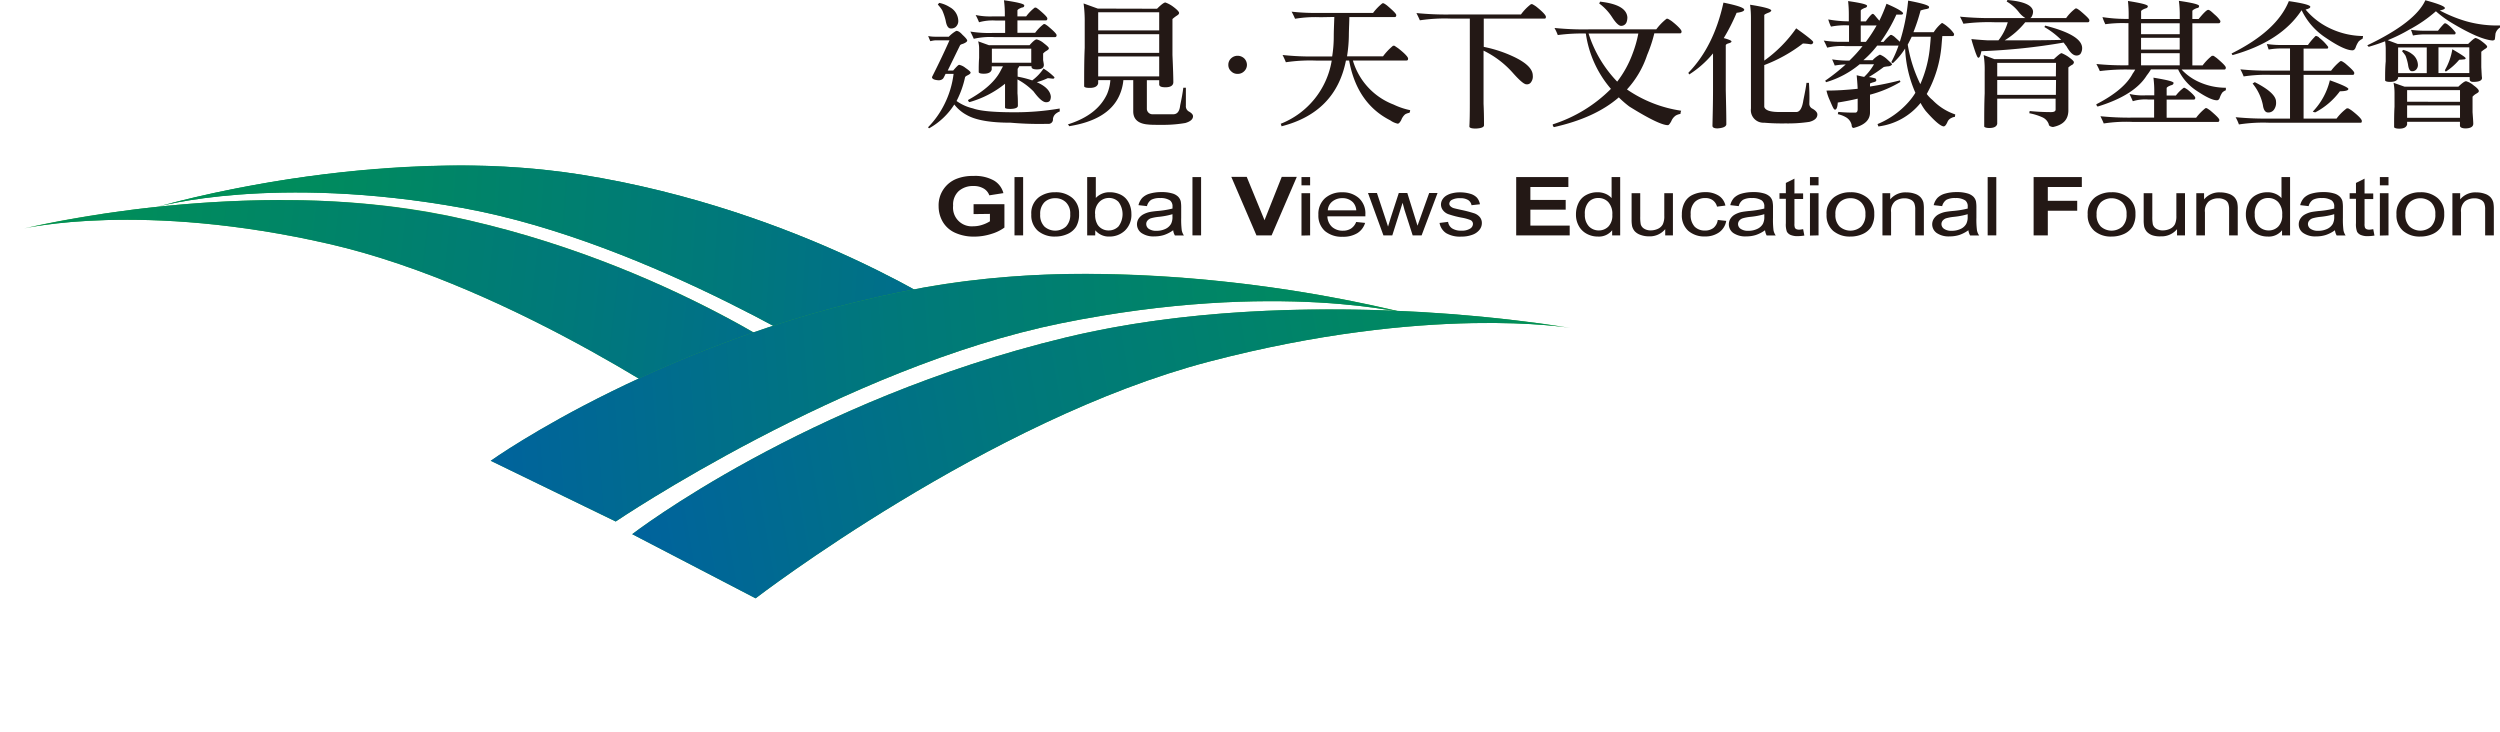<svg xmlns="http://www.w3.org/2000/svg" xmlns:xlink="http://www.w3.org/1999/xlink" viewBox="0 0 486.35 142.5"><defs><style>.cls-1{fill:none;}.cls-2{fill:#231815;}.cls-3{clip-path:url(#clip-path);}.cls-4{fill:#094;}.cls-5{clip-path:url(#clip-path-2);}.cls-6{fill:url(#linear-gradient);}.cls-7{fill:#2aa738;}.cls-8{clip-path:url(#clip-path-4);}.cls-9{fill:url(#linear-gradient-2);}.cls-10{clip-path:url(#clip-path-6);}.cls-11{fill:url(#linear-gradient-3);}.cls-12{clip-path:url(#clip-path-8);}.cls-13{fill:url(#linear-gradient-4);}</style><clipPath id="clip-path" transform="translate(-145.22 -265.21)"><rect class="cls-1" width="858.9" height="612.28"/></clipPath><clipPath id="clip-path-2" transform="translate(-145.22 -265.21)"><path class="cls-1" d="M175.8,305.45c.1,0,22.58-6.42,59.36.21s75.93,31.87,75.93,31.87L332,326.87s-30.45-20.79-73.81-27.7a150.52,150.52,0,0,0-23.76-1.77,233.85,233.85,0,0,0-58.64,8.05"/></clipPath><linearGradient id="linear-gradient" x1="0.05" y1="612.53" x2="1.05" y2="612.53" gradientTransform="matrix(0, -298.83, 298.83, 0, -182785.22, 453.88)" gradientUnits="userSpaceOnUse"><stop offset="0" stop-color="#005ea4"/><stop offset="0.3" stop-color="#00787b"/><stop offset="0.59" stop-color="#008c5c"/><stop offset="0.83" stop-color="#009949"/><stop offset="1" stop-color="#009d42"/></linearGradient><clipPath id="clip-path-4" transform="translate(-145.22 -265.21)"><path class="cls-1" d="M199.92,304.13a235.32,235.32,0,0,0-50,5.53c.11,0,22.83-5.37,59.3,3S283.71,348,283.71,348l21.35-9.68s-29.56-22.18-72.59-31.09a161,161,0,0,0-32.53-3.07h0"/></clipPath><linearGradient id="linear-gradient-2" x1="0.05" y1="612.53" x2="1.05" y2="612.53" gradientTransform="translate(-182813.41 460.76) rotate(-90) scale(298.83)" xlink:href="#linear-gradient"/><clipPath id="clip-path-6" transform="translate(-145.22 -265.21)"><path class="cls-1" d="M325,321.13c-49.75,9-84.33,33.72-84.33,33.72L265,366.66s44.39-30,86.67-38.57,68.3-1.65,68.3-1.65a270.12,270.12,0,0,0-63.28-7.95A178.85,178.85,0,0,0,325,321.13"/></clipPath><linearGradient id="linear-gradient-3" x1="0.05" y1="612.51" x2="1.05" y2="612.51" gradientTransform="matrix(323.76, 0, 0, -272.04, 205.42, 166972.35)" xlink:href="#linear-gradient"/><clipPath id="clip-path-8" transform="translate(-145.22 -265.21)"><path class="cls-1" d="M450.67,329h0m-98.19,1.88c-50.54,12.21-84.27,38.25-84.27,38.25l24,12.48s45.34-34.83,88.23-46.05S450.55,329,450.67,329a298.36,298.36,0,0,0-46.79-3.59c-15.94,0-34.1,1.3-51.4,5.47"/></clipPath><linearGradient id="linear-gradient-4" x1="0.05" y1="612.5" x2="1.05" y2="612.5" gradientTransform="matrix(320.07, -46.96, -46.52, -268.35, 28583.88, 164472.66)" xlink:href="#linear-gradient"/></defs><title>資產 1ldpi</title><g id="圖層_2" data-name="圖層 2"><g id="圖層_1-2" data-name="圖層 1"><path class="cls-2" d="M332.48,272c.59.54.9.92.9,1.11s-.28.41-.84.63a1.31,1.31,0,0,0-.53.24c-1.06,2.16-1.86,3.82-2.42,4.95h1.06c.64-.73,1-1.11,1.17-1.11a2.88,2.88,0,0,1,1.22.6c.67.46,1,.76,1,.92s-.19.32-.53.49-.5.27-.55.43a18.6,18.6,0,0,1-1.65,4.6,9,9,0,0,0,3.2,1.44c1.4.51,4.07.75,8,.75a51.27,51.27,0,0,0,8.86-.73c0,.3,0,.49.06.54a3.33,3.33,0,0,0-.84.49,1.57,1.57,0,0,0-.53,1,.86.86,0,0,1-1,.95,64.14,64.14,0,0,1-7.24-.22c-4,0-6.8-.51-8.52-1.49a7.6,7.6,0,0,1-2.43-2.05,13.72,13.72,0,0,1-4.9,4.63.36.36,0,0,1-.19-.22,17.33,17.33,0,0,0,3.17-4.47,18.08,18.08,0,0,0,1.78-5.9h-1.56c-.16.35-.3.62-.41.81s-.42.44-.95.44c-.86-.06-1.28-.27-1.28-.63,1.28-2.54,2.42-4.92,3.4-7.14h-2.73c-.28,0-.62.08-1,.16-.16-.38-.3-.7-.41-1a6.36,6.36,0,0,0,1.28.13h2.73a6.35,6.35,0,0,1,1.44-1.13C331.59,271.19,332,271.46,332.48,272ZM330,266.61a3.11,3.11,0,0,1,1.64,2.55,1.53,1.53,0,0,1-.53,1.32,1.37,1.37,0,0,1-.92.27c-.5,0-.83-.51-1-1.54a11.48,11.48,0,0,0-.67-2,7.11,7.11,0,0,0-.86-1.11,4.19,4.19,0,0,1,.28-.33A6,6,0,0,1,330,266.61Zm7.6,7.39h7.91c.67-.75,1.11-1.13,1.39-1.13a3.47,3.47,0,0,1,1.36.73c.62.48,1,.81,1,1s-.14.29-.39.46a2.69,2.69,0,0,0-.72.56v1.28c.08.48.14.81.14.94,0,.57-.45.87-1.34.87-.67,0-1-.14-1.06-.46v-.16h-2.39a3.57,3.57,0,0,1-.31.51v1.52a20.34,20.34,0,0,1,2.84.73,9.3,9.3,0,0,0,2.2-2.3,11.71,11.71,0,0,1,2.12,1.68c0,.21-.11.29-.31.29-.45-.05-.78-.1-1-.1a13,13,0,0,1-2.12.78c1.73.76,2.62,1.71,2.73,2.79a1.75,1.75,0,0,1-.11.65c-.11.32-.39.46-.81.46-.61,0-1.42-.71-2.45-2.11a13.12,13.12,0,0,0-3.12-2.33v2.71c.06.59.08,1.4.08,2.41,0,.37-.47.59-1.39.62-.72,0-1.11-.08-1.11-.25,0-.37,0-1.35,0-2.92V281.5a19.28,19.28,0,0,1-6.9,3.57c-.11,0-.23-.13-.31-.4,3.26-1.79,5.4-3.74,6.41-5.82.16-.3.3-.54.39-.73h-2.18v.62c-.14.54-.64.81-1.53.81-.56,0-.89-.08-1-.27,0-.95,0-1.87.08-2.79v-1.86a5.24,5.24,0,0,0-.19-1.38Zm11.55-3.65c1.06.89,1.62,1.46,1.62,1.7s-.11.38-.31.38h-11.8a14.17,14.17,0,0,0-4,.33c-.2-.46-.42-.92-.67-1.41a22.78,22.78,0,0,0,4.34.27h2.43v-2.41H339a9.76,9.76,0,0,0-3.32.33,12.06,12.06,0,0,0-.66-1.41,13.91,13.91,0,0,0,3.37.27h2.31v-.24a20.22,20.22,0,0,0-.17-2.9c2.62.38,3.95.7,3.95,1s-.16.38-.5.43c-.55.22-.83.41-.83.57v1.14h1.7a8.58,8.58,0,0,1,1.67-1.71c.05,0,.14,0,.22,0s.39.24.61.41c1.06.89,1.62,1.46,1.62,1.7s-.11.38-.28.38h-5.54v2.41h3.45a8.16,8.16,0,0,1,1.67-1.7l.22,0A6.14,6.14,0,0,1,349.16,270.35Zm-3.31,7.06v-2.73h-7.66v2.73Z" transform="translate(-145.22 -265.21)"/><path class="cls-2" d="M370.31,266.91c.78-.78,1.31-1.19,1.61-1.22a5.6,5.6,0,0,1,1.59.87c.72.54,1.09.95,1.09,1.16s-.17.38-.45.54a6.71,6.71,0,0,0-.84.65v7c.12,2.71.17,4.47.17,5.28,0,.65-.53,1-1.53,1-.78,0-1.2-.16-1.22-.54v-.84h-2.4v5.63a1.09,1.09,0,0,0,1.11,1h4c.81,0,1.25-.57,1.37-1.73.3-1.38.5-2.52.61-3.44a2.8,2.8,0,0,0,.5,0v3.49a1.17,1.17,0,0,0,.53,1.11c.56.3.86.62.86.95q0,.88-1.5,1.32a25.15,25.15,0,0,1-4.18.36c-1.5,0-2.5,0-2.95-.06-2-.13-3-1-3-2.57V280.8h-1.92a9.21,9.21,0,0,1-.86,3.16c-1.45,3.06-4.68,5-9.69,5.8a.79.79,0,0,0-.25-.35c3.81-1.2,6.35-3.14,7.63-5.91a8.4,8.4,0,0,0,.64-2.7h-2.37v.62c-.14.6-.69.89-1.64.89-.61,0-1-.08-1.09-.29,0-2.55,0-5.07.11-7.5v-4.9a25.56,25.56,0,0,0-.22-3.74l2.76,1Zm.42.68H358.86v3.54h11.87Zm-11.87,7.9h11.87v-3.63H358.86Zm11.87.71H358.86v3.87h11.87Z" transform="translate(-145.22 -265.21)"/><path class="cls-2" d="M387.27,279.06a1.72,1.72,0,0,1-1.28.52,1.67,1.67,0,0,1-1.28-.52,1.6,1.6,0,0,1-.53-1.24,1.68,1.68,0,0,1,.53-1.25,1.82,1.82,0,0,1,1.28-.51,1.88,1.88,0,0,1,1.28.51,1.8,1.8,0,0,1,.53,1.25A1.71,1.71,0,0,1,387.27,279.06Z" transform="translate(-145.22 -265.21)"/><path class="cls-2" d="M402.09,268.56a23.83,23.83,0,0,0-4.93.3,14.54,14.54,0,0,0-.67-1.38,41.76,41.76,0,0,0,5.43.24h10.42a10.38,10.38,0,0,1,1.81-1.87l.25,0a4.28,4.28,0,0,1,.67.44c1.17,1,1.78,1.59,1.78,1.86s-.11.38-.31.38h-8.82c0,.81-.06,1.87-.09,3.2a27.82,27.82,0,0,1-.36,4.44h7a11.76,11.76,0,0,1,1.95-2.06l.28,0,.72.49c1.29,1,1.93,1.71,1.93,2s-.12.38-.31.38H408.41a13.14,13.14,0,0,0,7.94,8.58,13.81,13.81,0,0,0,3.2,1.08,1.07,1.07,0,0,1-.14.52,2.32,2.32,0,0,0-.83.29,2.71,2.71,0,0,0-.76,1.11c-.25.46-.47.71-.69.71a3.91,3.91,0,0,1-1.45-.65c-4.29-2.17-7-6.07-8-11.64h-.62c-1.33,6.74-5.51,11-12.53,12.8a2.14,2.14,0,0,0-.16-.49A16,16,0,0,0,404.29,277h-2.92a32,32,0,0,0-6,.32,13.22,13.22,0,0,0-.64-1.41,52.74,52.74,0,0,0,6.65.28h3a24.84,24.84,0,0,0,.31-4c0-.75.05-2,.11-3.68Z" transform="translate(-145.22 -265.21)"/><path class="cls-2" d="M444.06,266.48c1.26,1,1.9,1.7,1.9,2s-.11.35-.28.35H433.87v5.5a25,25,0,0,1,6,2c2.34,1.14,3.54,2.33,3.54,3.6a1.81,1.81,0,0,1-.31,1.22.94.94,0,0,1-.94.46c-.45,0-1.34-.76-2.7-2.3a18.34,18.34,0,0,0-5.63-4.25v10.34c.06,1.17.09,2.55.09,4.17,0,.38-.53.6-1.59.65-.84,0-1.26-.14-1.26-.41.06-.86.09-2.35.09-4.54V268.83h-3.57a32.79,32.79,0,0,0-6.15.33c-.2-.46-.42-.92-.67-1.41a58.43,58.43,0,0,0,7,.27h13.34a9.42,9.42,0,0,1,1.95-2l.25,0A6.11,6.11,0,0,1,444.06,266.48Z" transform="translate(-145.22 -265.21)"/><path class="cls-2" d="M453.73,271.73a35.61,35.61,0,0,0-5.46.3,9.46,9.46,0,0,0-.64-1.38,56.17,56.17,0,0,0,6.8.27h13a10.72,10.72,0,0,1,2-2.06l.25,0a7,7,0,0,1,.75.46c1.28,1,1.92,1.73,1.92,2s-.11.38-.3.38h-5a27,27,0,0,1-1.4,4.22,18.48,18.48,0,0,1-3.92,6.69,25,25,0,0,0,10.55,4.14,1.8,1.8,0,0,0-.14.62,2.75,2.75,0,0,0-.89.3,2.42,2.42,0,0,0-.89,1.11c-.28.51-.5.78-.67.78-1.11,0-3.62-1.21-7.49-3.62a19.18,19.18,0,0,1-2.06-1.79c-3.12,2.71-7.32,4.6-12.61,5.79a.57.57,0,0,1-.23-.54,28,28,0,0,0,11.31-6.9A21,21,0,0,1,453.73,271.73Zm.53,0a23.85,23.85,0,0,0,5.57,9.36,20.42,20.42,0,0,0,3-5.46,22.83,22.83,0,0,0,1.11-3.9Zm7.55-3.17a2.87,2.87,0,0,1-.14.92,1.11,1.11,0,0,1-1.09.76c-.41,0-1-.54-1.72-1.65a10.17,10.17,0,0,0-2.54-2.71,1,1,0,0,0,.17-.35C459.89,265.91,461.67,266.91,461.81,268.56Z" transform="translate(-145.22 -265.21)"/><path class="cls-2" d="M484.54,267.1c0,.27-.5.49-1.48.6a37.56,37.56,0,0,1-2.5,4.92c1,.27,1.5.49,1.5.65s-.2.27-.59.38-.52.27-.52.38v8.69c.05,2.38.11,4.63.11,6.71-.09.44-.64.68-1.7.76-.7,0-1-.19-1-.51.05-2.25.11-4.55.11-6.88v-7.2a19.56,19.56,0,0,1-4.62,4.09.89.89,0,0,1-.17-.33q4.94-5.07,6.82-13.64C483.17,266.26,484.54,266.72,484.54,267.1Zm5.26.16c0,.11-.14.22-.36.35-.59.22-.92.38-1,.52V277a25.93,25.93,0,0,0,6.21-6.28c2.2,1.57,3.31,2.46,3.31,2.68s-.17.43-.47.43a12.51,12.51,0,0,0-1.53-.16,29.13,29.13,0,0,1-7.52,4.2V286c.19.68,1.17,1,2.95,1h3.28c.67,0,1.15-.75,1.37-2.27.36-1.73.56-2.87.61-3.41a2,2,0,0,0,.48,0,39.48,39.48,0,0,1,.08,4,1.05,1.05,0,0,0,.64,1.05c.61.36.92.74.92,1.11,0,.68-.53,1.17-1.56,1.44a28.19,28.19,0,0,1-4.62.3,39.83,39.83,0,0,1-4.18-.14,2.44,2.44,0,0,1-2.56-2.76V268.67a19.23,19.23,0,0,0-.17-2.54C488.41,266.56,489.8,266.94,489.8,267.26Z" transform="translate(-145.22 -265.21)"/><path class="cls-2" d="M508.44,266.34c0,.22-.17.35-.45.41-.5.21-.78.38-.78.54v2.08h1c.67-.94,1.11-1.43,1.31-1.46s.41.27.86.81c.2.22.34.41.45.52a30.41,30.41,0,0,0,1.39-3.3c2.14.92,3.23,1.57,3.23,1.89-.06.16-.17.22-.39.22h-.92a30.51,30.51,0,0,1-3.06,5.3h.58A8.42,8.42,0,0,1,513,272l.2,0a4.87,4.87,0,0,1,.53.33c.53.49.89.81,1.08,1a38.07,38.07,0,0,0,1.62-8c2.7.51,4.07.92,4.07,1.24s-.14.27-.42.38a7.06,7.06,0,0,0-1.23.3,36.66,36.66,0,0,1-1.39,4.22h3.95a7.46,7.46,0,0,1,1.51-1.73.22.22,0,0,1,.16-.05,6,6,0,0,1,1.09.78,5.8,5.8,0,0,1,1.2,1.33c0,.27-.09.4-.2.43h-2.09c-.08.87-.13,1.49-.16,1.87a23.34,23.34,0,0,1-2.87,9.39,6.51,6.51,0,0,0,1.14,1.19,11,11,0,0,0,4.4,2.79,2.52,2.52,0,0,1-.08.49,1.39,1.39,0,0,0-.64.19,1.5,1.5,0,0,0-.73.65c-.28.67-.53,1-.81,1-.61-.06-1.78-1.06-3.48-3a10.13,10.13,0,0,1-1-1.57,12.54,12.54,0,0,1-8.21,4.58,4.1,4.1,0,0,0-.17-.46,16.39,16.39,0,0,0,6-4.25,12.21,12.21,0,0,0,1.37-1.84,23.83,23.83,0,0,1-2-8.61,13.68,13.68,0,0,1-2.37,2.84.51.51,0,0,1-.31-.21,21.17,21.17,0,0,0,1.4-3.2h-4.15a19.2,19.2,0,0,1-2.68,2.84h1.79a4.89,4.89,0,0,1,1.42-1.08,4.28,4.28,0,0,1,1.36.87c.61.57,1,.92,1,1s-.23.35-.67.4a5.41,5.41,0,0,0-.95.14,31.77,31.77,0,0,1-2.89,1.95,10,10,0,0,1,1.19.24c.17.05.25.19.25.41s-.28.29-.8.43c-.28.11-.42.16-.42.19v.57c2-.3,3.92-.71,5.82-1.19a.92.92,0,0,0,.11.29,22.7,22.7,0,0,1-5.93,2.49v3.47c0,1.46-1.06,2.46-3.18,3-.25,0-.39-.22-.39-.57a2.31,2.31,0,0,0-1.17-1.54,5.19,5.19,0,0,0-1.53-.57,1.43,1.43,0,0,0,.09-.44,31.58,31.58,0,0,0,3.31.14c.31,0,.47-.24.47-.68V284.4c-1.22.3-2.5.54-3.87.76-.05.92-.25,1.38-.53,1.38s-.5-.63-1.06-1.9a9.08,9.08,0,0,1-.61-1.81c2.09,0,4.12-.14,6.07-.35-.05-1.11-.14-2-.19-2.63.47.11.94.22,1.45.32a10.29,10.29,0,0,0,1.92-2.46h-2.79a18.18,18.18,0,0,1-6.54,3.49,3.17,3.17,0,0,0-.17-.29,37.76,37.76,0,0,0,4-3.17,16.13,16.13,0,0,0-2.14.22q-.21-.54-.51-1.2A20.31,20.31,0,0,0,505,277a27,27,0,0,0,2.56-2.82h-3.31a12.5,12.5,0,0,0-3.57.3,12.47,12.47,0,0,0-.67-1.38,22.33,22.33,0,0,0,4,.24h.92v-3.19a14.23,14.23,0,0,0-3.51.24,7.71,7.71,0,0,1-.53-1.4,22.67,22.67,0,0,0,4,.37V268.1a23.15,23.15,0,0,0-.14-2.68C507.21,265.77,508.44,266.07,508.44,266.34Zm1.86,3.82h-3.09v3.19h1A28.31,28.31,0,0,0,510.3,270.16Zm10.39,3.95c.06-.59.11-1.19.14-1.76h-3.7c-.28.57-.53,1.08-.78,1.54a27.39,27.39,0,0,0,2.45,7.69A23.23,23.23,0,0,0,520.69,274.11Z" transform="translate(-145.22 -265.21)"/><path class="cls-2" d="M549.91,267.32c1.17,1,1.78,1.57,1.78,1.84s-.11.38-.31.38H539.21a15.57,15.57,0,0,1-4,3.52c4,0,7.6,0,11-.09a15.72,15.72,0,0,0-3.26-2.49,1,1,0,0,1,.14-.29c4.65,1.19,7,2.57,7.18,4.19a2,2,0,0,1-.33,1.33,1,1,0,0,1-.78.3c-.62,0-1.26-.6-1.92-1.79-.2-.24-.39-.49-.56-.73a119.26,119.26,0,0,1-16,1.68c-.17.86-.36,1.27-.56,1.27s-.3-.3-.56-.95c-.39-1.14-.66-2-.83-2.68,1.06.11,2.12.19,3.23.25H534a10.35,10.35,0,0,0,1.81-3.52h-2.48a37.55,37.55,0,0,0-6.15.29c-.2-.46-.42-.92-.67-1.38a61.13,61.13,0,0,0,7.1.27h5.62a4.63,4.63,0,0,1-1.25-1.13,8.21,8.21,0,0,0-2.39-2.09.52.52,0,0,0,.14-.29c3.17.27,4.84,1,5,2.19a1.88,1.88,0,0,1-.14.78c-.11.3-.25.49-.42.54h7a8.46,8.46,0,0,1,1.81-1.86h.25A4.77,4.77,0,0,1,549.91,267.32Zm-16.71,9.39h11.58c.81-.76,1.31-1.16,1.51-1.16a7.71,7.71,0,0,1,1.22.65c.76.54,1.15.89,1.17,1.11a.64.64,0,0,1-.41.54,4.16,4.16,0,0,0-.67.48v8.48c-.06,1.67-1,2.7-3,3.11-.56-.08-.81-.27-.81-.54a2.3,2.3,0,0,0-1.14-1.3,10.87,10.87,0,0,0-2.65-.84,2.45,2.45,0,0,0,.06-.43c1.64.16,3,.21,4.15.21.61,0,.91-.16.91-.51V284.4H533.76v4.9c-.11.54-.64.81-1.53.81-.56,0-.9-.11-1-.27,0-2.22,0-4.36.09-6.47v-4.22a18.54,18.54,0,0,0-.2-3.23Zm12,.73H533.76v2.63h11.41Zm0,3.33H533.76v2.9h11.41Z" transform="translate(-145.22 -265.21)"/><path class="cls-2" d="M563.06,266.42c0,.22-.17.38-.48.44-.55.21-.83.4-.83.56v1.49h7.52v-.65a20.16,20.16,0,0,0-.17-2.89c2.62.38,3.93.7,3.93,1s-.17.38-.48.43c-.55.22-.83.41-.83.57v1.54h1.22c.95-1.16,1.56-1.76,1.84-1.78s.64.32,1.31.94a5.43,5.43,0,0,1,1.09,1.22c0,.27-.11.44-.31.44h-5.15v8.2h2a10.37,10.37,0,0,1,1.81-1.87c.06,0,.14,0,.25,0s.42.27.67.43c1.17,1,1.78,1.6,1.78,1.87s-.11.38-.3.38h-8.3a10.5,10.5,0,0,0,3.67,2.54,12.58,12.58,0,0,0,4.93,1,2.31,2.31,0,0,1,0,.49,2.05,2.05,0,0,0-.67.43,3.89,3.89,0,0,0-.5,1c-.11.35-.31.52-.56.52-.78,0-2.09-.6-3.93-1.84a10,10,0,0,1-3.62-4.17h-5.29a10.06,10.06,0,0,1-.8,1.16c-1.59,2.57-4.77,4.6-9.53,6.06-.11,0-.22-.13-.3-.43,3.62-1.87,6-3.87,7.1-6a5.1,5.1,0,0,0,.47-.75h-.7a39.12,39.12,0,0,0-6.18.29,14.54,14.54,0,0,0-.67-1.38,53.47,53.47,0,0,0,6.24.25v-8.2h-.5a24.52,24.52,0,0,0-4,.21,10.64,10.64,0,0,1-.56-1.38,30.71,30.71,0,0,0,4.32.35h.78v-.59a24.75,24.75,0,0,0-.14-2.9C561.75,265.8,563.06,266.13,563.06,266.42Zm5,14.92c0,.24-.17.4-.5.46-.56.22-.84.4-.84.57v1.43h1.79a7.47,7.47,0,0,1,1.53-1.51l.19,0c.17.11.37.22.59.38,1,.81,1.47,1.36,1.47,1.57s-.11.35-.3.35h-5.27v3.52h5.74a10.2,10.2,0,0,1,1.81-1.86l.25,0c.2.11.42.27.67.44,1.17,1,1.78,1.59,1.78,1.86s-.11.38-.3.38H560.13a28.45,28.45,0,0,0-5.65.3c-.19-.49-.42-.95-.64-1.41a55.36,55.36,0,0,0,6.38.27h4.06v-3.52h-1.14a8.15,8.15,0,0,0-3,.33c-.2-.46-.42-.92-.64-1.41a11.5,11.5,0,0,0,3.09.27h1.72v-.54a20.54,20.54,0,0,0-.16-2.9C566.73,280.74,568.07,281.07,568.07,281.34Zm1.2-9.48v-2.13h-7.52v2.13Zm0,3v-2.3h-7.52v2.3Zm0,3.06v-2.36h-7.52v2.36Z" transform="translate(-145.22 -265.21)"/><path class="cls-2" d="M594.67,266.53c0,.22-.3.38-.92.54a13.86,13.86,0,0,0,4.76,3.66,15.35,15.35,0,0,0,6.41,1.49c0,.21-.06.38-.09.54a2.47,2.47,0,0,0-.75.51,4.4,4.4,0,0,0-.58,1.14c-.14.4-.36.59-.64.59-1.06,0-2.79-.81-5.21-2.46a13.24,13.24,0,0,1-4.65-5.3l-.06,0q-4,6.06-13.39,8.69a.7.7,0,0,1-.19-.32c5.87-2.93,9.57-6.31,11.13-10.18C593.28,265.83,594.67,266.21,594.67,266.53Zm1.7,6a8.76,8.76,0,0,1,1.78,1.81c0,.22-.08.33-.22.33h-4.57v4.3h5.35a10.38,10.38,0,0,1,1.81-1.87l.25,0a5.76,5.76,0,0,1,.67.43c1.17,1,1.78,1.6,1.78,1.87s-.11.38-.31.38h-9.55v8.5h6.41a9.42,9.42,0,0,1,2-2c.08,0,.16,0,.25,0a5.66,5.66,0,0,1,.75.46c1.28,1,1.92,1.67,1.92,2s-.11.35-.31.35h-17.6a31.06,31.06,0,0,0-6,.33,9.39,9.39,0,0,0-.64-1.41,61.89,61.89,0,0,0,6.74.27h3.84v-8.5h-3.59a29,29,0,0,0-5.43.3,10.64,10.64,0,0,0-.64-1.38,51.86,51.86,0,0,0,6.07.24h3.59v-4.3h-1.47a14,14,0,0,0-2.68.21c-.11-.3-.22-.65-.36-1.08a18,18,0,0,0,3,.19h5a13.24,13.24,0,0,1,1.28-1.54c.11-.14.22-.22.3-.22A1.44,1.44,0,0,1,596.37,272.49ZM588,285a2.25,2.25,0,0,1-.42,1.57,1.32,1.32,0,0,1-1.14.52c-.53,0-.87-.49-1-1.46a9.62,9.62,0,0,0-2-4.17l.42-.27C586.6,282.58,588,283.86,588,285Zm14.06-2.46c0,.27-.56.41-1.64.43a14.08,14.08,0,0,1-4.77,4.09,1.08,1.08,0,0,1-.5-.14,13.22,13.22,0,0,0,3.32-6.09C600.88,281.69,602.08,282.26,602.08,282.53Z" transform="translate(-145.22 -265.21)"/><path class="cls-2" d="M620.85,266.78c0,.18-.36.35-1,.46a26.57,26.57,0,0,0,5.16,2.11,22,22,0,0,0,6.6.81v.38a2,2,0,0,0-.92,1.22c-.06.65-.11,1-.11,1,0,.19-.17.3-.45.33-1.73-.14-4.37-1.28-7.94-3.42a20.34,20.34,0,0,1-3.09-2.27,26.49,26.49,0,0,1-5.18,3.57,30.28,30.28,0,0,1-4.2,2.06l1.95.73h13.7c.78-.76,1.25-1.16,1.47-1.16a3.65,3.65,0,0,1,1.15.62c.72.54,1.08.89,1.08,1.06s-.14.29-.42.46-.66.48-.72.54v3c.06,1,.08,1.73.14,2.08,0,.54-.59.78-1.7.78-.47,0-.7-.16-.7-.54v-.4H611.75v.13c-.11.54-.64.81-1.53.81-.56,0-.89-.08-1-.27,0-1.27,0-2.51.12-3.73v-2.44a11.48,11.48,0,0,0-.12-1.46c-1.05.41-2.11.76-3.2,1.08a2,2,0,0,0-.28-.29q9.36-4.47,11.31-8.77C619.57,265.94,620.85,266.45,620.85,266.78ZM613,282.07h10.47c.73-.7,1.23-1.06,1.51-1.06a3.85,3.85,0,0,1,1.47.82c.67.48,1,.86,1,1.08s-.16.32-.44.49a2.78,2.78,0,0,0-.78.62v3c.08,1.14.14,1.89.14,2.25,0,.59-.51.89-1.45.92-.73,0-1.12-.19-1.14-.52v-.76H613.5v.52c-.14.54-.64.81-1.53.81-.56,0-.89-.11-1-.27,0-1.38,0-2.71.08-4v-2.65a10.23,10.23,0,0,0-.19-2Zm4.32-2.63v-5h-5.57v5Zm-3-3.81a2.73,2.73,0,0,1,1.28,2.16,1.28,1.28,0,0,1-.45,1.06,1,1,0,0,1-.72.21q-.59,0-.75-1.29a10,10,0,0,0-.48-1.71,6.56,6.56,0,0,0-.69-.89,3,3,0,0,1,.22-.25A4.32,4.32,0,0,1,614.34,275.63Zm9.47,9.39v-2.27H613.5V285Zm0,3.11v-2.41H613.5v2.41ZM621.41,270a8.11,8.11,0,0,1,1.53,1.55c0,.24-.08.35-.22.35h-5.43a12.68,12.68,0,0,0-2.65.22c-.11-.33-.22-.68-.39-1.11a19.65,19.65,0,0,0,3,.18h2.26a14.3,14.3,0,0,1,1.08-1.27.53.53,0,0,1,.31-.19A1.32,1.32,0,0,1,621.41,270Zm-1.81,9.42h6v-5h-6Zm5.29-2.89q0,.24-.42.24a7.54,7.54,0,0,1-.83.06,12,12,0,0,1-2.59,2.3c-.08,0-.14-.11-.2-.27a12.12,12.12,0,0,0,1.45-4.07C624,275.79,624.89,276.36,624.89,276.55Z" transform="translate(-145.22 -265.21)"/><path class="cls-2" d="M334.62,306.86v-1.92h6v4.54a8.2,8.2,0,0,1-2.52,1.23,10.93,10.93,0,0,1-3.33.53,8.74,8.74,0,0,1-3.75-.75,5.29,5.29,0,0,1-2.4-2.14,6,6,0,0,1-.8-3A5.51,5.51,0,0,1,331.3,300a8.47,8.47,0,0,1,3.28-.56,7.48,7.48,0,0,1,4,.89,4,4,0,0,1,1.84,2.45l-2.74.43a2.47,2.47,0,0,0-1.09-1.32,3.72,3.72,0,0,0-2-.49,4.14,4.14,0,0,0-2.88,1,3.57,3.57,0,0,0-1.07,2.83,3.63,3.63,0,0,0,3.92,4,5.55,5.55,0,0,0,1.74-.28,6.52,6.52,0,0,0,1.5-.69v-1.44Z" transform="translate(-145.22 -265.21)"/><path class="cls-2" d="M342.58,311V299.66h1.68V311Z" transform="translate(-145.22 -265.21)"/><path class="cls-2" d="M345.85,306.92a3.87,3.87,0,0,1,1.54-3.39,5.2,5.2,0,0,1,3.11-.92,4.93,4.93,0,0,1,3.35,1.12,3.84,3.84,0,0,1,1.29,3.07,4.71,4.71,0,0,1-.57,2.51,3.78,3.78,0,0,1-1.67,1.42,5.76,5.76,0,0,1-2.4.5,5,5,0,0,1-3.36-1.11A4,4,0,0,1,345.85,306.92Zm1.73,0a3.12,3.12,0,0,0,.83,2.37,3.16,3.16,0,0,0,4.18,0,3.21,3.21,0,0,0,.83-2.42,3,3,0,0,0-.84-2.31,2.9,2.9,0,0,0-2.08-.79,2.94,2.94,0,0,0-2.09.78A3.15,3.15,0,0,0,347.58,306.92Z" transform="translate(-145.22 -265.21)"/><path class="cls-2" d="M358.28,311h-1.56V299.66h1.68v4.06a3.61,3.61,0,0,1,2.72-1.11,4.74,4.74,0,0,1,1.73.31,3.52,3.52,0,0,1,1.35.86,4,4,0,0,1,.82,1.34,4.64,4.64,0,0,1,.3,1.68,4.21,4.21,0,0,1-1.26,3.27,4.32,4.32,0,0,1-3,1.16,3.39,3.39,0,0,1-2.76-1.22Zm0-4.18a3.61,3.61,0,0,0,.49,2.14,2.52,2.52,0,0,0,2.15,1.08,2.62,2.62,0,0,0,1.9-.79,4,4,0,0,0,0-4.76,2.54,2.54,0,0,0-1.86-.77,2.61,2.61,0,0,0-1.9.8A3.07,3.07,0,0,0,358.26,306.86Z" transform="translate(-145.22 -265.21)"/><path class="cls-2" d="M373.45,310a6.55,6.55,0,0,1-1.79.93,6.24,6.24,0,0,1-1.86.27,4.12,4.12,0,0,1-2.51-.66,2.07,2.07,0,0,1-.88-1.7,2,2,0,0,1,.33-1.11,2.57,2.57,0,0,1,.87-.8,4.83,4.83,0,0,1,1.21-.46q.49-.11,1.5-.21a17.31,17.31,0,0,0,3-.48c0-.19,0-.31,0-.36a1.44,1.44,0,0,0-.47-1.21,3.27,3.27,0,0,0-1.92-.47,3.47,3.47,0,0,0-1.75.34,2.05,2.05,0,0,0-.83,1.23l-1.65-.19a3.21,3.21,0,0,1,.74-1.42,3.38,3.38,0,0,1,1.48-.83,8,8,0,0,1,2.25-.29,7,7,0,0,1,2.07.25,2.67,2.67,0,0,1,1.16.63,2,2,0,0,1,.53.95,7.08,7.08,0,0,1,.08,1.29v1.86a16.42,16.42,0,0,0,.11,2.46,2.69,2.69,0,0,0,.42,1h-1.75A2.52,2.52,0,0,1,373.45,310Zm-.14-3.12a14.67,14.67,0,0,1-2.74.52,8.49,8.49,0,0,0-1.47.28,1.48,1.48,0,0,0-.66.46,1,1,0,0,0-.23.66,1.13,1.13,0,0,0,.5.93,2.5,2.5,0,0,0,1.49.38,4,4,0,0,0,1.73-.36,2.46,2.46,0,0,0,1.11-1,2.92,2.92,0,0,0,.27-1.4Z" transform="translate(-145.22 -265.21)"/><path class="cls-2" d="M377.2,311V299.66h1.68V311Z" transform="translate(-145.22 -265.21)"/><path class="cls-2" d="M389.65,311l-4.89-11.38h3l3.46,8.43,3.35-8.43h2.93L392.6,311Z" transform="translate(-145.22 -265.21)"/><path class="cls-2" d="M398.41,301.27v-1.61h1.68v1.61Zm0,9.77V302.8h1.68V311Z" transform="translate(-145.22 -265.21)"/><path class="cls-2" d="M409.05,308.39l1.74.18a3.55,3.55,0,0,1-1.52,2,5.24,5.24,0,0,1-2.84.7,5.07,5.07,0,0,1-3.45-1.11A4,4,0,0,1,401.7,307a4.1,4.1,0,0,1,1.29-3.23,4.86,4.86,0,0,1,3.34-1.15,4.69,4.69,0,0,1,3.25,1.13,4,4,0,0,1,1.26,3.17c0,.08,0,.2,0,.37h-7.39a2.9,2.9,0,0,0,.92,2.08,3.08,3.08,0,0,0,2.08.72,2.91,2.91,0,0,0,1.57-.4A2.68,2.68,0,0,0,409.05,308.39Zm-5.52-2.26h5.54a2.55,2.55,0,0,0-.64-1.56,2.78,2.78,0,0,0-2.08-.81,3,3,0,0,0-1.94.65A2.34,2.34,0,0,0,403.53,306.13Z" transform="translate(-145.22 -265.21)"/><path class="cls-2" d="M414.35,311l-3-8.24h1.74l1.58,4.76.58,1.77.52-1.7,1.57-4.83H419l1.49,4.78.49,1.58.57-1.59,1.7-4.77h1.63l-3.1,8.24h-1.74l-1.58-4.93-.38-1.41-2,6.34Z" transform="translate(-145.22 -265.21)"/><path class="cls-2" d="M425.27,308.58l1.66-.21a1.84,1.84,0,0,0,.78,1.27,3.16,3.16,0,0,0,1.79.44,3,3,0,0,0,1.71-.39,1.1,1.1,0,0,0,.56-.92.83.83,0,0,0-.49-.75,8.53,8.53,0,0,0-1.72-.47,18.28,18.28,0,0,1-2.56-.67,2.31,2.31,0,0,1-1.08-.79,1.78,1.78,0,0,1-.37-1.1,1.84,1.84,0,0,1,.3-1,2.31,2.31,0,0,1,.83-.78,3.8,3.8,0,0,1,1.07-.41,6.07,6.07,0,0,1,1.45-.17,7,7,0,0,1,2.05.28,2.84,2.84,0,0,1,1.3.76,2.71,2.71,0,0,1,.58,1.28l-1.64.18a1.5,1.5,0,0,0-.65-1,2.73,2.73,0,0,0-1.52-.36,3.21,3.21,0,0,0-1.65.32.9.9,0,0,0-.5.74.67.67,0,0,0,.21.49,1.49,1.49,0,0,0,.64.38c.17.05.66.17,1.49.35a24.41,24.41,0,0,1,2.48.65,2.47,2.47,0,0,1,1.11.74,1.78,1.78,0,0,1,.4,1.19,2.06,2.06,0,0,1-.49,1.32,3.06,3.06,0,0,1-1.41.95,6,6,0,0,1-2.09.34,5.35,5.35,0,0,1-2.95-.67A3,3,0,0,1,425.27,308.58Z" transform="translate(-145.22 -265.21)"/><path class="cls-2" d="M440.18,311V299.66h10.15v1.93h-7.39v2.52h6.87V306h-6.87v3.1h7.65V311Z" transform="translate(-145.22 -265.21)"/><path class="cls-2" d="M458.85,311v-1a3.27,3.27,0,0,1-2.77,1.23,4.49,4.49,0,0,1-2.18-.54,3.82,3.82,0,0,1-1.54-1.52,4.45,4.45,0,0,1-.55-2.24,5,5,0,0,1,.5-2.24,3.39,3.39,0,0,1,1.48-1.54,4.55,4.55,0,0,1,2.21-.54,3.87,3.87,0,0,1,1.6.32,3.16,3.16,0,0,1,1.14.82v-4.09h1.67V311Zm-5.31-4.11a3.22,3.22,0,0,0,.8,2.37,2.65,2.65,0,0,0,1.9.78,2.6,2.6,0,0,0,1.87-.75,3.07,3.07,0,0,0,.77-2.29,3.39,3.39,0,0,0-.79-2.48,2.59,2.59,0,0,0-1.93-.79,2.5,2.5,0,0,0-1.87.76A3.32,3.32,0,0,0,453.54,306.93Z" transform="translate(-145.22 -265.21)"/><path class="cls-2" d="M469.17,311v-1.21a3.89,3.89,0,0,1-3.15,1.4,4.63,4.63,0,0,1-1.64-.28,2.77,2.77,0,0,1-1.13-.7,2.49,2.49,0,0,1-.52-1,6.51,6.51,0,0,1-.1-1.3V302.8h1.68v4.57a7.59,7.59,0,0,0,.1,1.48,1.48,1.48,0,0,0,.68.86,2.37,2.37,0,0,0,1.27.32,3.31,3.31,0,0,0,1.42-.32,2,2,0,0,0,.93-.88,3.63,3.63,0,0,0,.28-1.61V302.8h1.68V311Z" transform="translate(-145.22 -265.21)"/><path class="cls-2" d="M479.39,308l1.65.18a3.44,3.44,0,0,1-1.38,2.23,4.62,4.62,0,0,1-2.74.8,4.74,4.74,0,0,1-3.28-1.11,4,4,0,0,1-1.23-3.17,4.8,4.8,0,0,1,.53-2.33,3.36,3.36,0,0,1,1.62-1.51,5.61,5.61,0,0,1,2.36-.5,4.76,4.76,0,0,1,2.65.68,3,3,0,0,1,1.31,1.93l-1.63.21a2.21,2.21,0,0,0-.83-1.25,2.39,2.39,0,0,0-1.43-.42,2.83,2.83,0,0,0-2.06.76,3.16,3.16,0,0,0-.8,2.39,3.28,3.28,0,0,0,.77,2.42,2.74,2.74,0,0,0,2,.75,2.68,2.68,0,0,0,1.65-.5A2.39,2.39,0,0,0,479.39,308Z" transform="translate(-145.22 -265.21)"/><path class="cls-2" d="M488.59,310a6.59,6.59,0,0,1-1.8.93,6.18,6.18,0,0,1-1.85.27,4.15,4.15,0,0,1-2.52-.66,2.06,2.06,0,0,1-.87-1.7,2,2,0,0,1,.33-1.11,2.48,2.48,0,0,1,.87-.8,4.68,4.68,0,0,1,1.21-.46c.33-.07.82-.14,1.49-.21a17.29,17.29,0,0,0,3-.48c0-.19,0-.31,0-.36a1.41,1.41,0,0,0-.48-1.21,3.26,3.26,0,0,0-1.91-.47,3.44,3.44,0,0,0-1.75.34,2.06,2.06,0,0,0-.84,1.23l-1.64-.19a3.19,3.19,0,0,1,.73-1.42,3.43,3.43,0,0,1,1.49-.83,8,8,0,0,1,2.25-.29,6.88,6.88,0,0,1,2.06.25,2.78,2.78,0,0,1,1.17.63,2,2,0,0,1,.52.95,6,6,0,0,1,.09,1.29v1.86a17,17,0,0,0,.1,2.46,2.72,2.72,0,0,0,.43,1h-1.76A2.67,2.67,0,0,1,488.59,310Zm-.14-3.12a14.81,14.81,0,0,1-2.75.52,8.13,8.13,0,0,0-1.46.28,1.51,1.51,0,0,0-.67.46,1.08,1.08,0,0,0-.23.66,1.12,1.12,0,0,0,.51.93,2.48,2.48,0,0,0,1.49.38,3.92,3.92,0,0,0,1.72-.36,2.43,2.43,0,0,0,1.12-1,2.92,2.92,0,0,0,.27-1.4Z" transform="translate(-145.22 -265.21)"/><path class="cls-2" d="M496,309.79l.24,1.24a7.71,7.71,0,0,1-1.27.12,3.4,3.4,0,0,1-1.42-.24,1.48,1.48,0,0,1-.71-.63,4.17,4.17,0,0,1-.2-1.65v-4.74h-1.24V302.8h1.24v-2l1.67-.84v2.88H496v1.09h-1.69v4.82a2,2,0,0,0,.09.77.67.67,0,0,0,.28.27,1.48,1.48,0,0,0,.58.1A6,6,0,0,0,496,309.79Z" transform="translate(-145.22 -265.21)"/><path class="cls-2" d="M497.33,301.27v-1.61H499v1.61Zm0,9.77V302.8H499V311Z" transform="translate(-145.22 -265.21)"/><path class="cls-2" d="M500.56,306.92a3.89,3.89,0,0,1,1.53-3.39,5.21,5.21,0,0,1,3.12-.92,4.92,4.92,0,0,1,3.34,1.12,3.84,3.84,0,0,1,1.29,3.07,4.71,4.71,0,0,1-.57,2.51,3.78,3.78,0,0,1-1.67,1.42,5.75,5.75,0,0,1-2.39.5,5,5,0,0,1-3.37-1.11A4,4,0,0,1,500.56,306.92Zm1.72,0a3.12,3.12,0,0,0,.83,2.37,3.16,3.16,0,0,0,4.18,0,3.21,3.21,0,0,0,.83-2.42,3,3,0,0,0-.84-2.31,2.89,2.89,0,0,0-2.07-.79,3,3,0,0,0-2.1.78A3.15,3.15,0,0,0,502.28,306.92Z" transform="translate(-145.22 -265.21)"/><path class="cls-2" d="M511.43,311V302.8h1.51V304a3.81,3.81,0,0,1,3.16-1.36,4.84,4.84,0,0,1,1.65.27,2.6,2.6,0,0,1,1.12.7,2.51,2.51,0,0,1,.53,1,6.8,6.8,0,0,1,.09,1.35V311h-1.68v-5a3.19,3.19,0,0,0-.2-1.28,1.41,1.41,0,0,0-.69-.67,2.58,2.58,0,0,0-1.17-.26,3.07,3.07,0,0,0-1.86.57,2.5,2.5,0,0,0-.78,2.15V311Z" transform="translate(-145.22 -265.21)"/><path class="cls-2" d="M528.15,310a6.55,6.55,0,0,1-1.79.93,6.24,6.24,0,0,1-1.86.27,4.12,4.12,0,0,1-2.51-.66,2.07,2.07,0,0,1-.88-1.7,2,2,0,0,1,.34-1.11,2.54,2.54,0,0,1,.86-.8,5,5,0,0,1,1.21-.46q.5-.11,1.5-.21a17.31,17.31,0,0,0,3-.48c0-.19,0-.31,0-.36a1.44,1.44,0,0,0-.47-1.21,3.27,3.27,0,0,0-1.92-.47,3.47,3.47,0,0,0-1.75.34,2.09,2.09,0,0,0-.83,1.23l-1.65-.19a3.21,3.21,0,0,1,.74-1.42,3.37,3.37,0,0,1,1.49-.83,7.93,7.93,0,0,1,2.25-.29,6.93,6.93,0,0,1,2.06.25,2.78,2.78,0,0,1,1.17.63,2,2,0,0,1,.52.95,7.08,7.08,0,0,1,.08,1.29v1.86a16.42,16.42,0,0,0,.11,2.46,2.56,2.56,0,0,0,.43,1h-1.76A2.68,2.68,0,0,1,528.15,310Zm-.14-3.12a14.67,14.67,0,0,1-2.74.52,8.49,8.49,0,0,0-1.47.28,1.54,1.54,0,0,0-.66.46,1.08,1.08,0,0,0-.23.66,1.12,1.12,0,0,0,.51.93,2.46,2.46,0,0,0,1.49.38,4,4,0,0,0,1.72-.36,2.36,2.36,0,0,0,1.11-1,2.92,2.92,0,0,0,.27-1.4Z" transform="translate(-145.22 -265.21)"/><path class="cls-2" d="M531.9,311V299.66h1.68V311Z" transform="translate(-145.22 -265.21)"/><path class="cls-2" d="M540.84,311V299.66h9.38v1.93H543.6v2.69h5.72v1.93H543.6V311Z" transform="translate(-145.22 -265.21)"/><path class="cls-2" d="M551.36,306.92a3.89,3.89,0,0,1,1.53-3.39,5.26,5.26,0,0,1,3.12-.92,4.89,4.89,0,0,1,3.34,1.12,3.82,3.82,0,0,1,1.3,3.07,4.71,4.71,0,0,1-.57,2.51,3.84,3.84,0,0,1-1.67,1.42,5.79,5.79,0,0,1-2.4.5,4.93,4.93,0,0,1-3.36-1.11A4,4,0,0,1,551.36,306.92Zm1.73,0a3.12,3.12,0,0,0,.83,2.37,3.15,3.15,0,0,0,4.17,0,3.17,3.17,0,0,0,.83-2.42,3,3,0,0,0-.83-2.31,3.16,3.16,0,0,0-4.17,0A3.15,3.15,0,0,0,553.09,306.92Z" transform="translate(-145.22 -265.21)"/><path class="cls-2" d="M568.74,311v-1.21a3.89,3.89,0,0,1-3.15,1.4A4.63,4.63,0,0,1,564,311a2.77,2.77,0,0,1-1.13-.7,2.49,2.49,0,0,1-.52-1,6.51,6.51,0,0,1-.1-1.3V302.8h1.68v4.57a7.59,7.59,0,0,0,.1,1.48,1.48,1.48,0,0,0,.68.86,2.37,2.37,0,0,0,1.27.32,3.31,3.31,0,0,0,1.42-.32,2,2,0,0,0,.93-.88,3.63,3.63,0,0,0,.28-1.61V302.8h1.68V311Z" transform="translate(-145.22 -265.21)"/><path class="cls-2" d="M572.49,311V302.8H574V304a3.81,3.81,0,0,1,3.16-1.36,4.92,4.92,0,0,1,1.65.27,2.6,2.6,0,0,1,1.12.7,2.49,2.49,0,0,1,.52,1,5.93,5.93,0,0,1,.1,1.35V311h-1.68v-5a3.19,3.19,0,0,0-.2-1.28,1.39,1.39,0,0,0-.7-.67,2.52,2.52,0,0,0-1.17-.26,3.06,3.06,0,0,0-1.85.57,2.5,2.5,0,0,0-.78,2.15V311Z" transform="translate(-145.22 -265.21)"/><path class="cls-2" d="M589.17,311v-1a3.27,3.27,0,0,1-2.77,1.23,4.49,4.49,0,0,1-2.18-.54,3.88,3.88,0,0,1-1.54-1.52,4.56,4.56,0,0,1-.55-2.24,5,5,0,0,1,.5-2.24,3.39,3.39,0,0,1,1.48-1.54,4.56,4.56,0,0,1,2.22-.54,3.82,3.82,0,0,1,1.59.32,3.16,3.16,0,0,1,1.14.82v-4.09h1.67V311Zm-5.31-4.11a3.22,3.22,0,0,0,.8,2.37,2.65,2.65,0,0,0,1.9.78,2.58,2.58,0,0,0,1.87-.75,3.07,3.07,0,0,0,.77-2.29,3.43,3.43,0,0,0-.78-2.48,2.62,2.62,0,0,0-1.94-.79,2.52,2.52,0,0,0-1.87.76A3.32,3.32,0,0,0,583.86,306.93Z" transform="translate(-145.22 -265.21)"/><path class="cls-2" d="M599.46,310a6.45,6.45,0,0,1-1.8.93,6.13,6.13,0,0,1-1.85.27,4.1,4.1,0,0,1-2.51-.66,2,2,0,0,1-.88-1.7,2,2,0,0,1,.33-1.11,2.48,2.48,0,0,1,.87-.8,4.83,4.83,0,0,1,1.21-.46c.33-.07.83-.14,1.49-.21a17.29,17.29,0,0,0,3-.48c0-.19,0-.31,0-.36a1.41,1.41,0,0,0-.48-1.21,3.24,3.24,0,0,0-1.91-.47,3.47,3.47,0,0,0-1.75.34,2.1,2.1,0,0,0-.84,1.23l-1.64-.19a3.21,3.21,0,0,1,.74-1.42,3.38,3.38,0,0,1,1.48-.83,8,8,0,0,1,2.25-.29,7,7,0,0,1,2.07.25,2.67,2.67,0,0,1,1.16.63,2,2,0,0,1,.53.95,7.08,7.08,0,0,1,.08,1.29v1.86a16.42,16.42,0,0,0,.11,2.46,2.69,2.69,0,0,0,.42,1H599.8A2.52,2.52,0,0,1,599.46,310Zm-.14-3.12a14.67,14.67,0,0,1-2.74.52,8.49,8.49,0,0,0-1.47.28,1.43,1.43,0,0,0-.66.46,1,1,0,0,0-.24.66,1.12,1.12,0,0,0,.51.93,2.5,2.5,0,0,0,1.49.38,4,4,0,0,0,1.73-.36,2.46,2.46,0,0,0,1.11-1,2.92,2.92,0,0,0,.27-1.4Z" transform="translate(-145.22 -265.21)"/><path class="cls-2" d="M606.91,309.79l.24,1.24a7.61,7.61,0,0,1-1.27.12,3.31,3.31,0,0,1-1.41-.24,1.44,1.44,0,0,1-.71-.63,4.12,4.12,0,0,1-.21-1.65v-4.74h-1.23V302.8h1.23v-2l1.67-.84v2.88h1.69v1.09h-1.69v4.82a2,2,0,0,0,.09.77.69.69,0,0,0,.29.27,1.39,1.39,0,0,0,.57.1A5.86,5.86,0,0,0,606.91,309.79Z" transform="translate(-145.22 -265.21)"/><path class="cls-2" d="M608.2,301.27v-1.61h1.68v1.61Zm0,9.77V302.8h1.68V311Z" transform="translate(-145.22 -265.21)"/><path class="cls-2" d="M611.43,306.92a3.89,3.89,0,0,1,1.53-3.39,5.23,5.23,0,0,1,3.12-.92,4.91,4.91,0,0,1,3.34,1.12,3.82,3.82,0,0,1,1.3,3.07,4.71,4.71,0,0,1-.57,2.51,3.84,3.84,0,0,1-1.67,1.42,5.79,5.79,0,0,1-2.4.5,4.93,4.93,0,0,1-3.36-1.11A4,4,0,0,1,611.43,306.92Zm1.73,0a3.12,3.12,0,0,0,.83,2.37,3.15,3.15,0,0,0,4.17,0,3.17,3.17,0,0,0,.83-2.42,3,3,0,0,0-.83-2.31,3.16,3.16,0,0,0-4.17,0A3.15,3.15,0,0,0,613.16,306.92Z" transform="translate(-145.22 -265.21)"/><path class="cls-2" d="M622.31,311V302.8h1.51V304a3.81,3.81,0,0,1,3.16-1.36,4.82,4.82,0,0,1,1.64.27,2.58,2.58,0,0,1,1.13.7,2.49,2.49,0,0,1,.52,1,6.6,6.6,0,0,1,.1,1.35V311h-1.69v-5a3.22,3.22,0,0,0-.19-1.28,1.39,1.39,0,0,0-.7-.67,2.52,2.52,0,0,0-1.17-.26,3.06,3.06,0,0,0-1.85.57,2.5,2.5,0,0,0-.78,2.15V311Z" transform="translate(-145.22 -265.21)"/><g class="cls-3"><path class="cls-4" d="M332,326.87l-20.92,10.66S272,312.32,235.16,305.66s-59.36-.21-59.36-.21,42.92-12.58,82.4-6.28c43.36,6.91,73.81,27.7,73.81,27.7" transform="translate(-145.22 -265.21)"/></g><g class="cls-5"><rect class="cls-6" x="228.93" y="238.25" width="49.95" height="158.44" transform="translate(-224.23 285.55) rotate(-86.37)"/></g><g class="cls-3"><path class="cls-7" d="M305.06,338.29,283.71,348s-38-27-74.52-35.35-59.3-3-59.3-3,43.41-10.59,82.58-2.46c43,8.91,72.59,31.09,72.59,31.09" transform="translate(-145.22 -265.21)"/></g><g class="cls-8"><rect class="cls-9" x="197.37" y="246.57" width="60.21" height="158.97" transform="translate(-266.29 252.08) rotate(-83.85)"/></g><g class="cls-3"><path class="cls-7" d="M240.71,354.85,265,366.66s44.4-30,86.67-38.57S420,326.44,420,326.44s-49.66-13.51-94.95-5.31c-49.75,9-84.33,33.72-84.33,33.72" transform="translate(-145.22 -265.21)"/></g><g class="cls-10"><rect class="cls-11" x="239.02" y="311.14" width="182.66" height="62.87" transform="translate(-172.49 -236.63) rotate(-4.76)"/></g><g class="cls-3"><path class="cls-7" d="M268.21,369.12l24,12.48s45.34-34.83,88.23-46.05S450.67,329,450.67,329s-52.17-9.23-98.19,1.88c-50.54,12.21-84.27,38.25-84.27,38.25" transform="translate(-145.22 -265.21)"/></g><g class="cls-12"><polygon class="cls-13" points="113.31 60.57 300.93 33.04 315.13 114.98 127.52 142.5 113.31 60.57"/></g></g></g></svg>